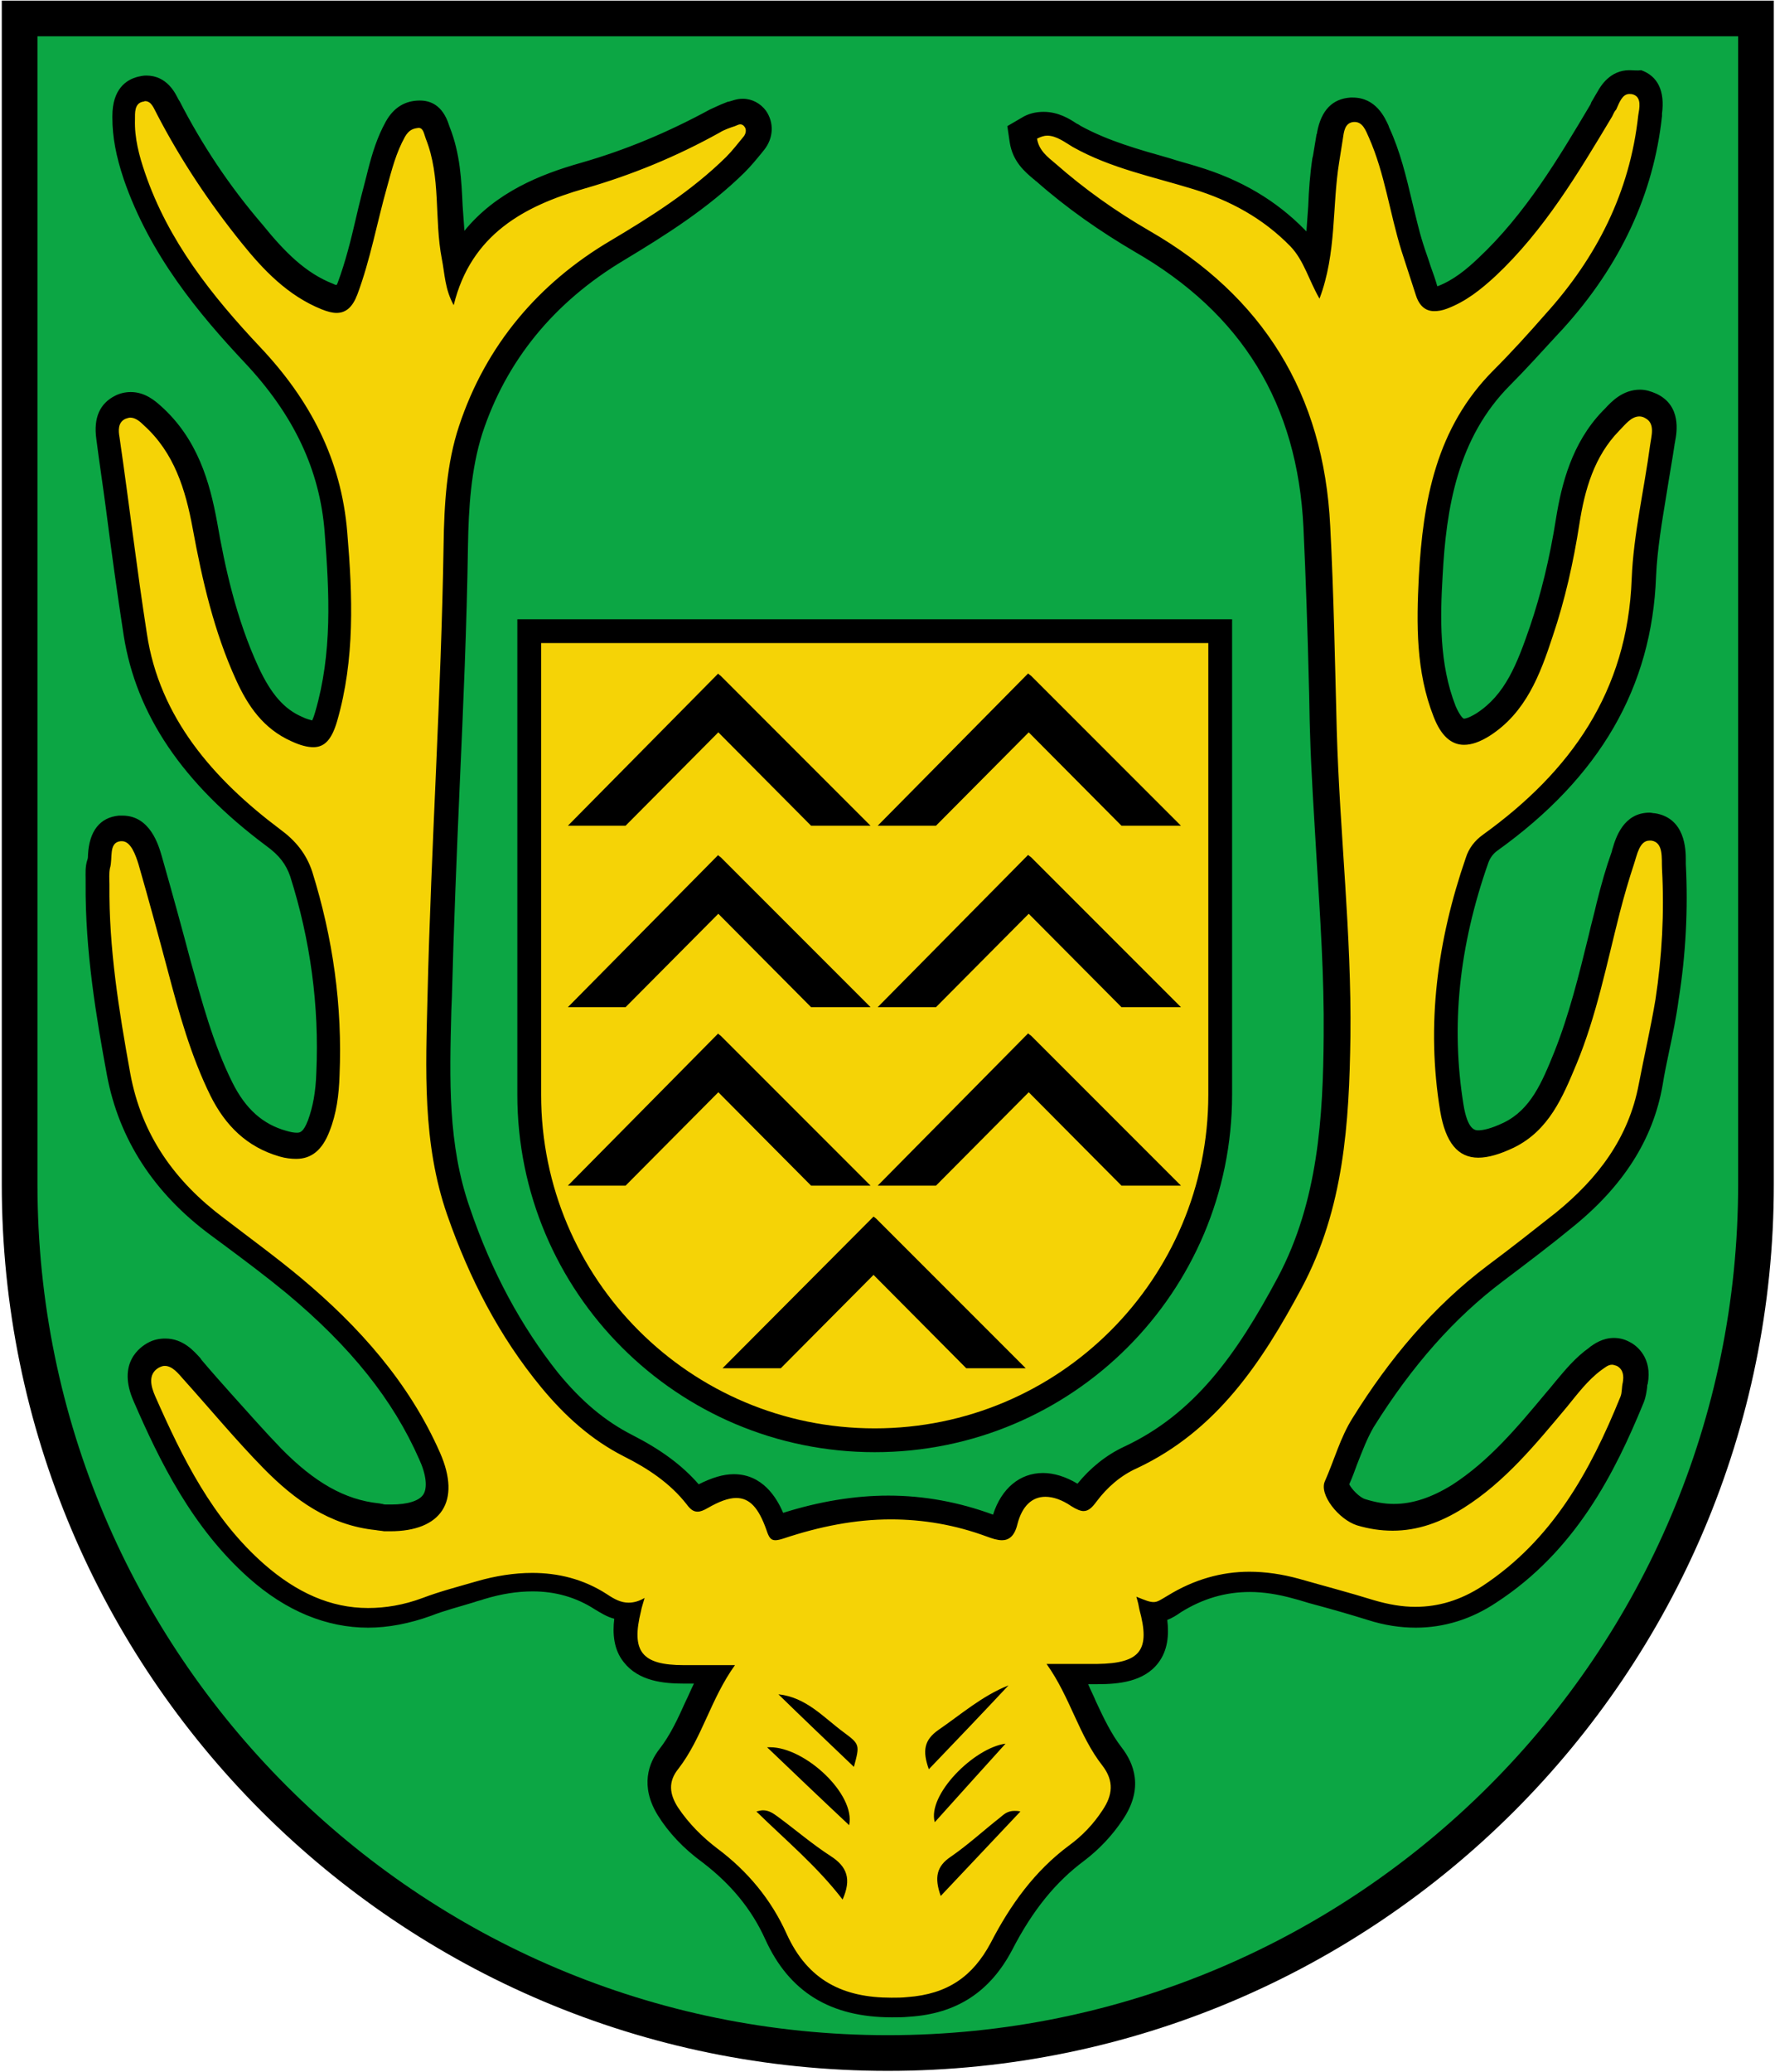 <?xml version="1.0" encoding="utf-8"?>
<!-- Generator: Adobe Illustrator 19.2.1, SVG Export Plug-In . SVG Version: 6.00 Build 0)  -->
<svg version="1.1" id="Layer_1" xmlns="http://www.w3.org/2000/svg" xmlns:xlink="http://www.w3.org/1999/xlink" x="0px" y="0px"
	 viewBox="0 0 298.5 348.3" enable-background="new 0 0 298.5 348.3" xml:space="preserve">
<path fill="#0CA644" stroke="#000000" stroke-width="6" d="M3.3,3.1v196c0,80.6,65.4,146,146,146s146-65.4,146-146V3.1H3.3z"/>
<g>
	<g>
		<path fill="#F5D306" d="M150,337.4c-9.6,0-15.7-3.8-19.4-11.9c-2.5-5.4-6.1-9.9-11.1-13.7c-3.1-2.3-5.4-4.8-7.1-7.5
			c-1.9-3.2-1.9-6.1,0.2-8.8c1.9-2.5,3.2-5.3,4.6-8.4c0.9-1.9,1.8-3.9,2.8-5.8l-4.9,0c-3,0-6.7-0.3-8.6-2.8
			c-1.7-2.1-1.4-5.1-0.9-7.7c-1.8,0-3.3-0.9-4.6-1.7c-3.5-2.2-7.3-3.3-11.5-3.3c-2.7,0-5.6,0.4-8.7,1.4l-1.6,0.5
			c-2.5,0.7-5,1.4-7.4,2.3c-3.4,1.2-6.7,1.9-9.9,1.9c-6.6,0-12.8-2.6-18.7-7.8c-9.3-8.2-14.4-18.8-18.9-29c-2-4.6,0.1-6.6,1.5-7.3
			c0.6-0.3,1.3-0.5,1.9-0.5c2,0,3.4,1.5,4.4,2.6l0.2,0.3c1.7,1.8,3.3,3.7,4.9,5.5c2.8,3.1,5.6,6.4,8.5,9.4c6,6.1,11.4,9.1,17.6,9.8
			c0.2,0,0.4,0,0.6,0.1c0.2,0,0.5,0.1,0.7,0.1c0.3,0,0.6,0,1,0c2.5,0,5.7-0.4,7.1-2.6c1.4-2.2,0.5-5.4-0.5-7.8
			c-4.5-10.4-11.8-19.5-22.9-28.7c-3.4-2.8-7.1-5.6-10.6-8.2l-2.3-1.7c-9.3-7-14.7-15.3-16.6-25.6c-1.9-10.1-3.7-20.9-3.6-32.1
			c0-0.2,0-0.5,0-0.7c0-0.8-0.1-1.7,0.2-2.7c0.1-0.3,0.1-0.7,0.1-1.2c0.1-1.3,0.2-4.4,3.4-4.7c0.1,0,0.3,0,0.4,0
			c3.2,0,4.2,3.7,4.7,5.3c1.8,6.3,3.5,12.5,4.9,17.8c1.8,6.5,3.8,14,7.1,20.7c2.4,4.9,5.8,7.9,10.4,9.1c0.9,0.2,1.6,0.4,2.2,0.4
			c1.2,0,2.5-0.3,3.8-3.4c0.9-2.4,1.4-5,1.6-8.7c0.5-11.3-1.1-22.6-4.5-33.6c-0.8-2.4-2.2-4.3-4.7-6.1
			c-13.6-10.2-21.2-21.4-23.2-34.1c-1.1-7.1-2.1-14.4-3-21.4c-0.5-3.9-1-7.8-1.6-11.6c-0.2-1.1-0.5-3.9,2.1-5.2
			c0.5-0.3,1.1-0.4,1.7-0.4c1.7,0,2.9,1.1,3.7,1.8c5.8,5.2,7.7,12.2,8.8,18.4c1.4,7.6,3.3,16.6,7.2,25c2.3,5,4.7,7.7,8.3,9.3
			c1.3,0.6,2.2,0.8,2.9,0.8c0.4,0,1.2,0,2-3c3-10.2,2.4-20.9,1.7-30.9c-0.8-10.9-5.4-20.7-14-29.8c-7.4-7.9-15.6-17.6-19.9-30
			c-1.3-3.8-1.9-6.7-1.8-9.7l0-0.3c0-1.1,0-3.9,2.8-4.6c0.3-0.1,0.6-0.1,0.9-0.1c2.2,0,3.1,1.9,3.5,2.9c0.1,0.1,0.1,0.3,0.2,0.4
			c3.8,7.3,8.5,14.5,14,21.2c4,4.9,7.7,8.6,12.7,10.6c0.7,0.3,1.4,0.4,1.8,0.4c0.4,0,1,0,1.6-1.8c1.4-3.6,2.3-7.5,3.2-11.2
			c0.5-2.2,1.1-4.5,1.7-6.7l0.3-1.2c0.7-2.5,1.4-5.1,2.8-7.6c0.9-1.6,2.3-2.5,4-2.5c2.2,0,2.8,2,3,2.7c0,0.1,0.1,0.3,0.1,0.4
			c1.7,4.2,1.9,8.5,2.1,12.7c0.1,2.7,0.3,5.3,0.8,7.8c0.1,0.6,0.2,1.2,0.3,1.8c4.6-9.1,13.6-12.9,21.2-15.1
			c7.9-2.3,15.2-5.3,22.2-9.2c0.8-0.4,1.5-0.7,2.3-1l0.5-0.2c0.4-0.2,1-0.4,1.7-0.4c0.9,0,1.7,0.4,2.3,1.2c0.9,1.2,0.8,2.8-0.2,4.1
			l-0.4,0.5c-0.8,1-1.7,2.1-2.7,3.1c-6,5.9-13.1,10.4-19.8,14.4c-12.3,7.4-20.6,17.6-24.8,30.3c-2,6.2-2.4,13-2.5,19.4
			c-0.2,13.5-0.8,27.2-1.4,40.5c-0.5,11.6-1,23.6-1.3,35.4l-0.1,2.4c-0.3,11.3-0.6,22.9,3.2,33.8c3.9,11.2,8.9,20.5,15.5,28.5
			c4.2,5.1,8.4,8.6,13.2,11c5,2.5,8.6,5.3,11.3,8.7c0.1,0.2,0.2,0.3,0.3,0.4c0.1,0,0.3-0.1,0.5-0.3c2.3-1.4,4.1-2,5.8-2
			c4.1,0,6,3.9,7,6.8c0,0.1,0.1,0.2,0.1,0.3c0.1,0,0.2-0.1,0.3-0.1c6.4-2.2,12.7-3.3,18.7-3.3c5.8,0,11.5,1,16.9,3l0.1,0
			c0.6,0.2,1.3,0.5,1.7,0.5c0.1,0,0.1,0,0.1,0c0,0,0.3-0.2,0.6-1.2c1-3.9,3.4-6.1,6.6-6.1c1.7,0,3.5,0.6,5.5,1.9
			c0.5,0.3,0.7,0.4,0.9,0.5c0.1-0.1,0.3-0.3,0.6-0.7c2-2.7,4.6-4.9,7.5-6.3c12.3-5.8,19.6-15.9,26.8-29.4c7.1-13.2,7.8-27.7,8-41.4
			c0.1-10-0.6-20.2-1.2-30.1c-0.5-6.9-0.9-14.1-1.1-21.2c-0.1-2.8-0.2-5.6-0.2-8.4c-0.2-8.5-0.4-17.3-0.9-26
			c-1.1-21.5-10.7-37.2-29.4-48C186.5,37.3,181,33.4,176,29c-0.2-0.1-0.3-0.3-0.5-0.4c-1.3-1.1-2.9-2.5-3.3-5l-0.2-1.4l1.2-0.7
			c0.9-0.5,1.8-0.7,2.7-0.7c1.9,0,3.4,1,4.5,1.7c0.3,0.2,0.5,0.3,0.7,0.5c4.8,2.7,9.9,4.1,15.3,5.6c1.6,0.4,3.1,0.9,4.7,1.3
			c7,2.1,12.6,5.4,17.2,10.1c1.3,1.4,2.2,2.9,3,4.5c0.6-3.2,0.8-6.5,1-9.7c0.2-2.6,0.3-5.3,0.7-7.9l0.1-0.5c0.2-1.1,0.3-2.3,0.6-3.4
			l0.1-0.4c0.2-1.2,0.7-4,3.7-4.2c0.1,0,0.2,0,0.2,0c2.6,0,3.6,2.3,4.1,3.5l0.1,0.3c1.8,4,2.8,8.2,3.7,12.3c0.6,2.3,1.1,4.7,1.8,7
			c0.4,1.3,0.8,2.6,1.3,3.9c0.4,1.2,0.8,2.3,1.1,3.5c0.4,1.3,0.9,1.3,1.2,1.3c0.4,0,0.8-0.1,1.4-0.3c2.9-1.1,5.3-3.1,7.5-5.1
			c8.1-7.6,13.8-17.1,19.2-26.4c0.1-0.1,0.1-0.3,0.2-0.4c0.1-0.3,0.3-0.6,0.6-1c0.1-0.2,0.2-0.4,0.4-0.6c0.6-1,1.6-2.7,3.7-2.7
			c0.4,0,0.9,0.1,1.3,0.3c2.8,1,2.4,4,2.2,5.2l-0.1,0.4c-1.4,12.6-6.8,24.3-16.1,34.6l-1.3,1.4c-2.4,2.7-4.9,5.4-7.5,8
			c-9.4,9.4-11.3,21.7-12,33.5c-0.4,7-0.6,15.1,2.4,22.6c1.3,3.4,2.8,3.4,3.3,3.4c0.9,0,2-0.4,3.2-1.2c5.3-3.4,7.5-8.9,9.8-15.7
			c1.8-5.4,3.3-11.5,4.4-18.6c0.9-5.5,2.5-11.8,7.3-16.8c0.1-0.1,0.3-0.3,0.4-0.5c1-1.1,2.4-2.6,4.4-2.6c0.6,0,1.3,0.2,1.9,0.5
			c2.8,1.4,2.2,4.4,2,5.9c0,0.2-0.1,0.5-0.1,0.7c-0.4,2.6-0.8,5.3-1.2,7.9c-0.8,4.7-1.6,9.6-1.8,14.4c-0.7,18-9.1,32.5-25.9,44.5
			c-1.1,0.8-1.8,1.7-2.2,2.9c-5,14.5-6.4,28.2-4.2,41.6c1,6.1,3.4,6.1,4.5,6.1c1.3,0,3.1-0.5,5.2-1.5c5.2-2.5,7.3-7.6,9.5-13
			c2.6-6.4,4.3-13.3,5.9-20c0.4-1.7,0.8-3.5,1.3-5.2c0.8-3.1,1.6-5.9,2.4-8.3c0.1-0.2,0.2-0.5,0.2-0.7c0.5-1.6,1.4-4.6,4.3-4.6
			c0.2,0,0.4,0,0.6,0c3.5,0.5,3.5,4.1,3.5,5.8c0,0.3,0,0.6,0,0.8c0.4,7.4,0,15-1.1,22.3c-0.5,2.9-1,5.8-1.6,8.6
			c-0.4,1.9-0.8,3.8-1.1,5.7c-1.6,8.7-6.4,16.2-14.6,22.8c-3.4,2.7-7.1,5.6-11.5,8.9c-8.3,6.2-15.6,14.4-22.2,25.1
			c-1.3,2-2.1,4.3-3,6.6c-0.5,1.2-1,2.5-1.5,3.8c-0.2,0.9,1.9,3.9,4.2,4.6c1.8,0.6,3.6,0.9,5.4,0.9c3.6,0,7.2-1.1,10.9-3.5
			c6.5-4.1,11.3-9.9,16.4-16l0.6-0.7c0.3-0.4,0.6-0.8,0.9-1.1c1.5-1.9,3.1-3.8,5.3-5.4l0.1-0.1c0.6-0.5,1.6-1.1,2.8-1.1
			c0.6,0,1.2,0.2,1.8,0.5c1,0.6,2.5,1.9,2,4.9c0,0.2-0.1,0.5-0.1,0.7c-0.1,0.6-0.2,1.4-0.5,2.1c-4.6,11.5-11.1,24.3-24,32.7
			c-3.9,2.6-8.1,3.9-12.4,3.9c-2.4,0-4.9-0.4-7.5-1.2c-3-0.9-6.1-1.8-9.1-2.6c-1.2-0.3-2.3-0.6-3.5-1c-2.7-0.8-5.4-1.2-7.9-1.2
			c-4.5,0-8.7,1.2-12.7,3.7c-1.2,0.8-2.2,1.4-3.5,1.4c0,0-0.1,0-0.1,0c0.6,2.6,0.8,5.5-0.8,7.5c-1.9,2.5-5.4,2.8-8.6,2.8
			c-1,0-2,0-3,0l-1.9,0c1.1,1.9,2,3.8,2.8,5.7c1.4,2.9,2.6,5.7,4.5,8.1c2.4,3.1,2.4,6.4,0.1,9.8c-1.7,2.5-3.7,4.6-6.1,6.4
			c-5,3.7-9,8.7-12.7,15.7c-3.4,6.4-8.3,9.7-15.6,10.2C151.9,337.4,150.9,337.4,150,337.4z"/>
		<path d="M274,15.8c0.2,0,0.4,0,0.7,0.1c1.4,0.5,1,2.3,0.8,3.5c-1.4,12.9-7,23.9-15.6,33.4c-2.8,3.2-5.7,6.4-8.7,9.4
			c-9.7,9.7-11.9,22-12.6,34.8c-0.4,7.9-0.5,15.9,2.5,23.5c1.2,3.1,2.9,4.7,5.1,4.7c1.3,0,2.7-0.5,4.3-1.5
			c6.1-3.9,8.5-10.3,10.6-16.7c2.1-6.2,3.5-12.5,4.5-18.9c0.9-5.8,2.5-11.4,6.7-15.7c1-1,2-2.4,3.4-2.4c0.3,0,0.7,0.1,1,0.3
			c1.7,0.9,1,3,0.8,4.5c-1,7.5-2.8,15-3.1,22.5c-0.7,19-10.3,32.4-25,43c-1.4,1-2.4,2.3-2.9,3.9c-4.8,13.9-6.7,28.1-4.3,42.6
			c0.9,5.3,3,7.8,6.4,7.8c1.7,0,3.7-0.6,6-1.7c5.9-2.9,8.2-8.5,10.5-14c3.4-8.2,5.1-16.9,7.3-25.5c0.7-2.7,1.5-5.5,2.4-8.2
			c0.5-1.5,0.9-3.9,2.6-3.9c0.1,0,0.2,0,0.3,0c2.1,0.3,1.7,3,1.8,4.8c0.4,7.3,0,14.7-1.1,21.9c-0.8,4.8-1.9,9.5-2.8,14.2
			c-1.7,9.1-6.9,15.9-13.9,21.6c-3.8,3-7.6,6-11.5,8.9c-9.3,7-16.6,15.8-22.7,25.6c-2.1,3.3-3.1,7.1-4.7,10.7
			c-1,2.2,2.3,6.4,5.4,7.4c2,0.6,4,0.9,6,0.9c4.2,0,8.1-1.4,11.9-3.8c7-4.4,12.2-10.8,17.4-17c1.8-2.2,3.5-4.5,5.8-6.2
			c0.6-0.4,1.1-0.9,1.8-0.9c0.2,0,0.5,0.1,0.8,0.2c1.1,0.6,1.2,1.7,1,2.8c-0.2,0.8-0.1,1.7-0.4,2.4c-5.1,12.6-11.5,24.1-23.2,31.8
			c-3.7,2.4-7.4,3.5-11.3,3.5c-2.2,0-4.5-0.4-6.9-1.1c-4.2-1.3-8.4-2.4-12.6-3.6c-2.9-0.8-5.7-1.2-8.4-1.2c-4.7,0-9.3,1.3-13.7,4
			c-1.2,0.7-1.7,1.1-2.4,1.1c-0.7,0-1.4-0.3-2.9-0.9c0.3,1,0.4,1.5,0.5,2.1c1.9,6.9,0.2,9.1-7.1,9.2c-1,0-2,0-3,0
			c-1.7,0-3.5,0-5.5,0c4,5.6,5.4,12,9.4,17.1c2,2.6,1.7,5,0,7.5c-1.5,2.3-3.4,4.3-5.6,5.9c-5.8,4.3-9.9,10-13.2,16.4
			c-3,5.6-7.2,8.6-14,9.1c-0.9,0.1-1.8,0.1-2.7,0.1c-8,0-14-2.8-17.6-10.7c-2.6-5.8-6.6-10.6-11.7-14.4c-2.5-1.9-4.8-4.2-6.6-6.9
			c-1.4-2.2-1.7-4.3,0.1-6.5c4-5.2,5.4-11.7,9.5-17.4c-2,0-3.8,0-5.5,0c-1,0-2,0-3,0c0,0,0,0-0.1,0c-7.1,0-8.9-2.3-7.2-9.1
			c0.1-0.6,0.3-1.1,0.6-2.2c-1,0.6-1.9,0.8-2.7,0.8c-1.3,0-2.4-0.6-3.6-1.4c-4-2.6-8.3-3.6-12.6-3.6c-3,0-6.2,0.5-9.3,1.4
			c-3.1,0.9-6.2,1.7-9.1,2.8c-3.2,1.2-6.3,1.7-9.2,1.7c-6.3,0-12-2.6-17.4-7.3c-8.8-7.7-13.8-17.9-18.4-28.3
			c-0.7-1.6-1.3-3.7,0.6-4.8c0.4-0.2,0.7-0.3,1-0.3c1.3,0,2.3,1.3,3.1,2.2c4.5,5,8.8,10.2,13.5,15c5.2,5.3,11.1,9.6,18.9,10.4
			c0.5,0.1,0.9,0.1,1.4,0.2c0.4,0,0.7,0,1,0c8.6,0,12-5,8.4-13.2c-5.2-11.8-13.6-21.2-23.4-29.4c-4.2-3.5-8.6-6.7-12.9-10
			c-8.3-6.2-13.9-14-15.8-24.4c-1.9-10.5-3.6-21-3.5-31.7c0-0.9-0.1-1.9,0.1-2.8c0.5-1.6-0.3-4.3,1.8-4.5c0.1,0,0.1,0,0.2,0
			c1.5,0,2.3,2.3,2.8,3.9c1.7,5.9,3.3,11.8,4.9,17.8c1.9,7.2,3.9,14.4,7.2,21.1c2.5,5,6.1,8.6,11.6,10.2c1,0.3,2,0.4,2.8,0.4
			c2.6,0,4.4-1.5,5.6-4.6c1.2-3,1.6-6.2,1.7-9.4c0.5-11.7-1.1-23.1-4.6-34.3c-1-3-2.8-5.2-5.4-7.1c-11.2-8.4-20.3-18.8-22.4-32.9
			c-1.7-10.9-3-22-4.6-33c-0.2-1.1-0.3-2.5,1-3.1c0.3-0.1,0.6-0.2,0.8-0.2c0.9,0,1.7,0.7,2.3,1.3c5.1,4.6,7,10.8,8.2,17.3
			c1.6,8.7,3.6,17.4,7.3,25.5c2,4.4,4.6,8.2,9.3,10.3c1.5,0.7,2.7,1,3.7,1c1.9,0,3.1-1.3,4-4.4c3-10.4,2.6-21,1.7-31.7
			c-1-12.3-6.3-22.3-14.6-31.1c-8.2-8.7-15.5-17.9-19.4-29.3c-1-2.9-1.8-5.9-1.7-9c0-1.1-0.1-2.7,1.3-3c0.2,0,0.3-0.1,0.4-0.1
			c1.1,0,1.5,1.3,2,2.2c4,7.7,8.8,14.9,14.2,21.6c3.7,4.6,7.8,8.9,13.5,11.2c1,0.4,1.8,0.6,2.5,0.6c1.6,0,2.7-1,3.5-3.1
			c2.2-5.9,3.3-12.1,5-18.1c0.8-2.9,1.5-5.7,3-8.4c0.7-1.2,1.4-1.4,2.3-1.5c0,0,0,0,0,0c0.8,0,0.9,1,1.2,1.8
			c2.6,6.5,1.4,13.5,2.7,20.2c0.5,2.5,0.5,5.1,2,7.8c2.9-11.9,11.9-16.7,22-19.6c8-2.3,15.5-5.4,22.7-9.4c0.8-0.5,1.7-0.8,2.6-1.1
			c0.3-0.1,0.6-0.3,0.9-0.3c0.2,0,0.5,0.1,0.7,0.4c0.4,0.5,0.2,1.2-0.1,1.6c-1,1.2-1.9,2.4-3,3.5c-5.8,5.7-12.6,10-19.5,14.1
			C90.6,47.6,81.7,58,77.2,71.6c-2.1,6.3-2.5,13.2-2.6,19.9c-0.4,25.3-2.1,50.6-2.7,75.8c-0.3,12.4-0.9,24.8,3.3,36.9
			c3.7,10.6,8.7,20.4,15.9,29.1c3.9,4.7,8.3,8.7,13.8,11.5c4,2,7.8,4.5,10.6,8.1c0.6,0.8,1.1,1.2,1.8,1.2c0.5,0,1-0.2,1.7-0.6
			c1.9-1.1,3.5-1.7,4.8-1.7c2.3,0,3.8,1.7,5.1,5.4c0.4,1.2,0.7,1.7,1.5,1.7c0.3,0,0.8-0.1,1.4-0.3c6-2,12-3.2,18-3.2
			c5.4,0,10.8,0.9,16.2,2.9c0.8,0.3,1.7,0.6,2.5,0.6c1.1,0,2.1-0.6,2.6-2.7c0.8-3.1,2.5-4.6,4.7-4.6c1.3,0,2.8,0.5,4.4,1.6
			c0.8,0.5,1.5,0.8,2,0.8c0.8,0,1.4-0.5,2.2-1.6c1.8-2.4,4.1-4.4,6.8-5.6c13.4-6.3,21-17.8,27.7-30.3c7.1-13.3,8-27.7,8.2-42.3
			c0.2-17.2-1.8-34.2-2.3-51.4c-0.3-11.5-0.5-22.9-1.1-34.4c-1.1-22.2-11.3-38.6-30.4-49.6c-5.7-3.3-10.9-7-15.8-11.3
			c-1.3-1.1-2.8-2.2-3.1-4.2c0.6-0.3,1.2-0.5,1.7-0.5c1.6,0,3.1,1.2,4.3,1.9c6.4,3.6,13.5,5,20.3,7.1c6.2,1.9,11.7,4.9,16.3,9.6
			c2.3,2.4,3.1,5.7,4.9,8.8c2.9-7.7,2.1-15.5,3.3-22.9c0.2-1.3,0.4-2.6,0.6-3.8c0.2-1.3,0.3-2.9,1.9-3c0,0,0.1,0,0.1,0
			c1.4,0,1.9,1.5,2.4,2.6c2.7,6.1,3.5,12.7,5.5,19.1c0.8,2.5,1.6,4.9,2.4,7.4c0.6,1.9,1.7,2.7,3.1,2.7c0.6,0,1.3-0.1,2.1-0.4
			c3.2-1.2,5.7-3.2,8.2-5.5c8.2-7.7,13.9-17.3,19.6-26.8c0.2-0.4,0.4-0.9,0.7-1.2C272.3,17.3,272.8,15.8,274,15.8 M169.6,283.3
			c-4.5,1.8-8,4.9-11.8,7.5c-2.4,1.7-2.7,3.5-1.6,6.6C160.9,292.5,165.3,287.9,169.6,283.3 M143.6,297c1-3.7,1-3.8-1.7-5.8
			c-3.4-2.5-6.3-5.9-11-6.4C135,288.8,139.3,292.9,143.6,297 M169.1,293.1c-5.3,0.7-13.2,8.6-11.9,13.2
			C161.4,301.6,165.5,297.1,169.1,293.1 M142.8,306.8c1.1-5.2-7.4-13.1-13.3-13.1c-0.2,0-0.3,0-0.5,0
			C133.6,298.1,138,302.3,142.8,306.8 M141.7,319.3c1.5-3.4,0.8-5.5-2-7.3c-3.1-2-6-4.5-9-6.7c-0.7-0.5-1.4-1-2.4-1
			c-0.3,0-0.7,0.1-1.1,0.2C132.1,309.3,137.4,313.7,141.7,319.3 M158.2,318.7c4.6-4.9,8.9-9.4,13.4-14.2c-0.4-0.1-0.7-0.1-1-0.1
			c-1.2,0-1.8,0.6-2.4,1.1c-2.8,2.2-5.4,4.6-8.3,6.6C157.5,313.7,157.1,315.6,158.2,318.7 M274,11.8c-3.2,0-4.8,2.6-5.4,3.7
			c-0.1,0.2-0.2,0.3-0.3,0.5c-0.3,0.5-0.5,0.9-0.7,1.2c0,0.1-0.1,0.2-0.1,0.3c-5.4,9.1-11,18.5-18.9,25.9c-2,1.9-4.2,3.7-6.8,4.7
			c0,0-0.1,0-0.1,0c-0.3-1.1-0.7-2.2-1.1-3.3c-0.4-1.3-0.9-2.6-1.3-3.9c-0.7-2.2-1.2-4.5-1.8-6.9c-1-4.2-2-8.5-3.9-12.6l-0.1-0.3
			c-0.6-1.3-2.1-4.7-6-4.7c-0.1,0-0.2,0-0.4,0c-3,0.2-4.9,2.1-5.6,5.8c0,0.1,0,0.2-0.1,0.4c-0.2,1.2-0.4,2.4-0.6,3.6l-0.1,0.4
			c-0.4,2.7-0.6,5.4-0.7,8.1c-0.1,1.4-0.2,2.8-0.3,4.2c-0.1-0.1-0.2-0.2-0.3-0.3c-4.8-4.9-10.7-8.4-18-10.6
			c-1.6-0.5-3.2-0.9-4.7-1.4c-5.3-1.5-10.3-2.9-14.9-5.4c-0.2-0.1-0.4-0.3-0.7-0.4c-1.2-0.8-3.1-2-5.6-2c-1.3,0-2.6,0.3-3.7,1
			l-2.4,1.4l0.4,2.7c0.5,3.3,2.6,5,4,6.2c0.2,0.1,0.3,0.3,0.5,0.4c5.1,4.5,10.7,8.4,16.5,11.8c18.1,10.4,27.4,25.6,28.4,46.4
			c0.4,8.6,0.7,17.4,0.9,25.9c0.1,2.8,0.1,5.6,0.2,8.4c0.2,7.1,0.7,14.3,1.1,21.2c0.6,9.8,1.3,20,1.2,30
			c-0.1,13.4-0.9,27.7-7.7,40.5c-7,13.1-14.1,23-25.9,28.5c-3,1.4-5.7,3.6-7.8,6.2c-2-1.2-4-1.8-5.8-1.8c-3.9,0-7,2.6-8.4,7l0,0
			c-5.7-2.1-11.6-3.2-17.6-3.2c-5.7,0-11.7,1-17.7,2.9c-1.1-2.6-3.5-6.5-8.3-6.5c-1.8,0-3.7,0.6-5.9,1.7c-2.8-3.2-6.3-5.8-11.2-8.3
			c-4.5-2.3-8.5-5.6-12.5-10.5C87.7,223,82.7,213.9,79,203c-3.7-10.6-3.4-21.5-3.1-33.1l0.1-2.4c0.3-11.8,0.8-23.7,1.3-35.3
			c0.6-13.3,1.2-27,1.4-40.5c0.1-6.2,0.5-12.8,2.4-18.8c4-12.2,12-22.1,23.9-29.2c6.8-4.1,14-8.6,20.2-14.7c1.1-1.1,2-2.2,2.9-3.3
			l0.4-0.5c1.6-2,1.7-4.6,0.3-6.6c-0.9-1.2-2.3-2-3.9-2c-1.1,0-1.9,0.4-2.4,0.5l-0.1,0l-0.5,0.2c-0.8,0.3-1.6,0.7-2.5,1.1
			c-7,3.8-14.1,6.8-21.8,9c-6.7,1.9-14.2,4.9-19.5,11.4c-0.1-1.3-0.2-2.7-0.3-4.2c-0.2-4.3-0.4-8.8-2.2-13.3c0-0.1-0.1-0.2-0.1-0.3
			c-1.1-3.4-3.2-4.1-4.9-4.1h0l0,0c-2.5,0-4.4,1.2-5.7,3.5c-1.5,2.7-2.3,5.4-3,8.1c-0.1,0.4-0.2,0.8-0.3,1.2
			c-0.6,2.3-1.2,4.6-1.7,6.8c-0.9,3.9-1.8,7.5-3.1,11c-0.1,0.2-0.1,0.3-0.2,0.4c-0.2,0-0.4-0.1-0.6-0.2c-4.6-1.8-8.1-5.3-11.9-10
			C38.5,31.2,33.9,24.2,30.2,17c-0.1-0.1-0.1-0.2-0.2-0.3c-0.5-1-1.9-4-5.4-4c-0.5,0-1,0.1-1.4,0.2c-2,0.5-4.3,2.1-4.3,6.6l0,0.3
			c0,3.2,0.6,6.4,1.9,10.3c4.4,12.8,12.7,22.7,20.3,30.8c8.3,8.8,12.7,18.1,13.5,28.6c0.8,10.3,1.3,20.3-1.6,30.2
			c-0.2,0.7-0.4,1.2-0.5,1.4c-0.3-0.1-0.9-0.2-1.7-0.6c-3-1.3-5.2-3.8-7.3-8.3c-3.8-8.2-5.7-17-7-24.5c-1.2-6.5-3.2-13.9-9.5-19.5
			c-0.9-0.8-2.6-2.3-5-2.3c-0.9,0-1.8,0.2-2.6,0.6c-2.6,1.3-3.7,3.7-3.2,7.3c0.5,3.9,1.1,7.8,1.6,11.6c0.9,7,1.9,14.3,3,21.4
			c2.1,13.3,9.9,24.9,24,35.4c2.2,1.6,3.3,3.1,4,5.1c3.4,10.7,4.9,21.8,4.4,32.9c-0.1,3.4-0.6,5.9-1.4,8.1c-0.8,2.1-1.4,2.1-1.9,2.1
			c-0.5,0-1-0.1-1.7-0.3c-4-1.1-6.9-3.7-9.1-8.1c-3.3-6.6-5.2-13.9-7-20.3c-1.4-5.3-3.1-11.5-4.9-17.8c-0.5-1.7-1.9-6.8-6.6-6.8
			c-0.2,0-0.4,0-0.6,0c-3.2,0.3-5,2.6-5.2,6.6c0,0.2,0,0.6-0.1,0.8c-0.4,1.2-0.3,2.4-0.3,3.3c0,0.2,0,0.4,0,0.6
			c-0.1,11.4,1.8,22.7,3.6,32.4c2,10.6,7.8,19.7,17.4,26.8c0.8,0.6,1.5,1.1,2.3,1.7c3.5,2.6,7.1,5.3,10.5,8.1
			c10.8,9,17.9,17.9,22.3,27.9c1.2,2.6,1.4,4.8,0.7,5.9c-0.7,1.1-2.7,1.7-5.4,1.7c-0.3,0-0.6,0-0.9,0c-0.1,0-0.3,0-0.6-0.1
			c-0.2,0-0.4-0.1-0.6-0.1c-5.7-0.6-10.8-3.5-16.4-9.2c-2.9-3-5.7-6.2-8.5-9.3c-1.6-1.8-3.3-3.7-4.9-5.6l-0.2-0.3
			c-1.1-1.2-2.9-3.3-5.9-3.3c-1,0-2,0.2-2.9,0.7c-1.3,0.7-5.3,3.4-2.4,9.9c4.3,9.9,9.8,21.2,19.4,29.7c6.2,5.5,13,8.3,20,8.3
			c3.4,0,7-0.7,10.6-2c2.3-0.9,4.7-1.5,7.3-2.3c0.5-0.2,1.1-0.3,1.6-0.5c3-0.9,5.6-1.3,8.2-1.3c3.8,0,7.3,1,10.4,3
			c1,0.6,2.1,1.3,3.3,1.6c-0.3,2.5-0.1,5.2,1.6,7.3c2.5,3.2,6.7,3.6,10.1,3.6l0.1,0c0.5,0,1.1,0,1.6,0c-0.5,1-0.9,2-1.4,3
			c-1.3,2.9-2.6,5.7-4.4,8c-1.8,2.3-3.3,6.2-0.3,11.1c1.8,2.9,4.3,5.6,7.6,8c4.7,3.6,8.2,7.8,10.5,12.9c4,8.8,10.9,13.1,21.3,13.1
			c0.9,0,1.9,0,2.9-0.1c8-0.5,13.6-4.2,17.3-11.2c3.5-6.8,7.4-11.5,12.1-15c2.5-1.9,4.7-4.2,6.5-6.9c3.6-5.3,1.9-9.5-0.2-12.2
			c-1.7-2.2-3-4.9-4.3-7.7c-0.4-1-0.9-1.9-1.3-2.9c0.5,0,1.1,0,1.6,0c3.5,0,7.8-0.4,10.2-3.6c1.6-2.1,1.8-4.7,1.5-7.2
			c0.8-0.3,1.6-0.8,2.3-1.3c3.7-2.3,7.5-3.4,11.6-3.4c2.3,0,4.8,0.4,7.3,1.1c1.2,0.3,2.3,0.7,3.5,1c3,0.8,6.1,1.7,9,2.6
			c2.8,0.9,5.5,1.3,8.1,1.3c4.7,0,9.3-1.4,13.5-4.2c13.4-8.7,20-21.9,24.8-33.6c0.4-1,0.5-1.9,0.6-2.6c0-0.2,0-0.4,0.1-0.6
			c0.8-4.3-1.8-6.4-3-7c-0.9-0.5-1.8-0.7-2.7-0.7c-1.9,0-3.3,1-4,1.5l-0.1,0.1c-2.4,1.7-4.1,3.8-5.7,5.7c-0.3,0.4-0.6,0.7-0.9,1.1
			l-0.6,0.7c-5,6-9.7,11.6-15.9,15.6c-3.4,2.1-6.6,3.2-9.8,3.2c-1.6,0-3.2-0.3-4.8-0.8c-1-0.3-2.3-1.7-2.7-2.5
			c0.5-1.1,0.9-2.2,1.3-3.3c0.9-2.3,1.7-4.4,2.8-6.3c6.5-10.4,13.6-18.4,21.7-24.5c4.5-3.4,8.2-6.2,11.6-9
			c8.6-6.9,13.7-14.8,15.3-24c0.3-1.9,0.7-3.8,1.1-5.7c0.6-2.8,1.2-5.7,1.6-8.7c1.2-7.5,1.6-15.2,1.2-22.8c0-0.2,0-0.5,0-0.7
			c0-1.7-0.1-7-5.2-7.8c-0.3,0-0.6-0.1-0.9-0.1c-4.4,0-5.7,4.3-6.2,6c-0.1,0.2-0.1,0.5-0.2,0.7c-0.9,2.5-1.7,5.3-2.5,8.5
			c-0.4,1.8-0.9,3.5-1.3,5.3c-1.7,6.9-3.3,13.4-5.8,19.7c-2.1,5.2-4,9.7-8.5,11.9c-2.3,1.1-3.6,1.3-4.3,1.3c-0.5,0-1.8,0-2.5-4.4
			c-2.1-13.1-0.8-26.4,4.2-40.6c0.3-0.8,0.8-1.5,1.5-2c17.3-12.4,26-27.5,26.7-46.1c0.2-4.6,1-9.2,1.8-14.1c0.4-2.6,0.9-5.3,1.3-8
			c0-0.2,0.1-0.4,0.1-0.6c0.3-1.5,1.1-6-3.1-8c-0.9-0.4-1.8-0.7-2.8-0.7c-2.9,0-4.8,2-5.9,3.2c-0.1,0.1-0.3,0.3-0.4,0.4
			c-5.2,5.4-6.9,12.4-7.8,17.9c-1.1,7-2.6,13-4.4,18.3c-2.2,6.4-4.2,11.5-9,14.6c-1.3,0.8-1.9,0.9-2.1,0.9c-0.2,0-0.8-0.7-1.4-2.1
			c-2.8-7.1-2.6-15-2.2-21.8c0.6-11.5,2.5-23.3,11.4-32.2c2.6-2.6,5.1-5.4,7.6-8.1l1.3-1.4c9.6-10.6,15.2-22.6,16.6-35.7
			c0-0.1,0-0.2,0-0.4c0.5-3.8-0.7-6.3-3.5-7.3C275.4,11.9,274.7,11.8,274,11.8L274,11.8z"/>
	</g>
	<g>
		<path fill="#F5D306" stroke="#000000" stroke-width="4" d="M89,106.1v77.9c0,32.1,26,58.1,58.1,58.1s58.1-26,58.1-58.1v-77.9H89z"
			/>
		<g>
			<g>
				<polygon points="121.2,113.6 120.8,113.3 120.8,113.2 95.5,138.8 105.2,138.8 120.8,123.1 136.4,138.8 146.4,138.8 				"/>
				<polygon points="173.4,113.6 173,113.3 172.9,113.2 147.6,138.8 157.4,138.8 173,123.1 188.6,138.8 198.6,138.8 				"/>
			</g>
			<g>
				<polygon points="121.2,144.1 120.8,143.8 120.8,143.7 95.5,169.3 105.2,169.3 120.8,153.6 136.4,169.3 146.4,169.3 				"/>
				<polygon points="173.4,144.1 173,143.8 172.9,143.7 147.6,169.3 157.4,169.3 173,153.6 188.6,169.3 198.6,169.3 				"/>
			</g>
			<g>
				<polygon points="121.2,174.1 120.8,173.8 120.8,173.7 95.5,199.3 105.2,199.3 120.8,183.6 136.4,199.3 146.4,199.3 				"/>
				<polygon points="173.4,174.1 173,173.8 172.9,173.7 147.6,199.3 157.4,199.3 173,183.6 188.6,199.3 198.6,199.3 				"/>
			</g>
			<polygon points="147.3,204.8 146.9,204.5 146.9,204.5 121.5,230 131.3,230 146.9,214.3 162.5,230 172.5,230 			"/>
		</g>
	</g>
</g>
</svg>
